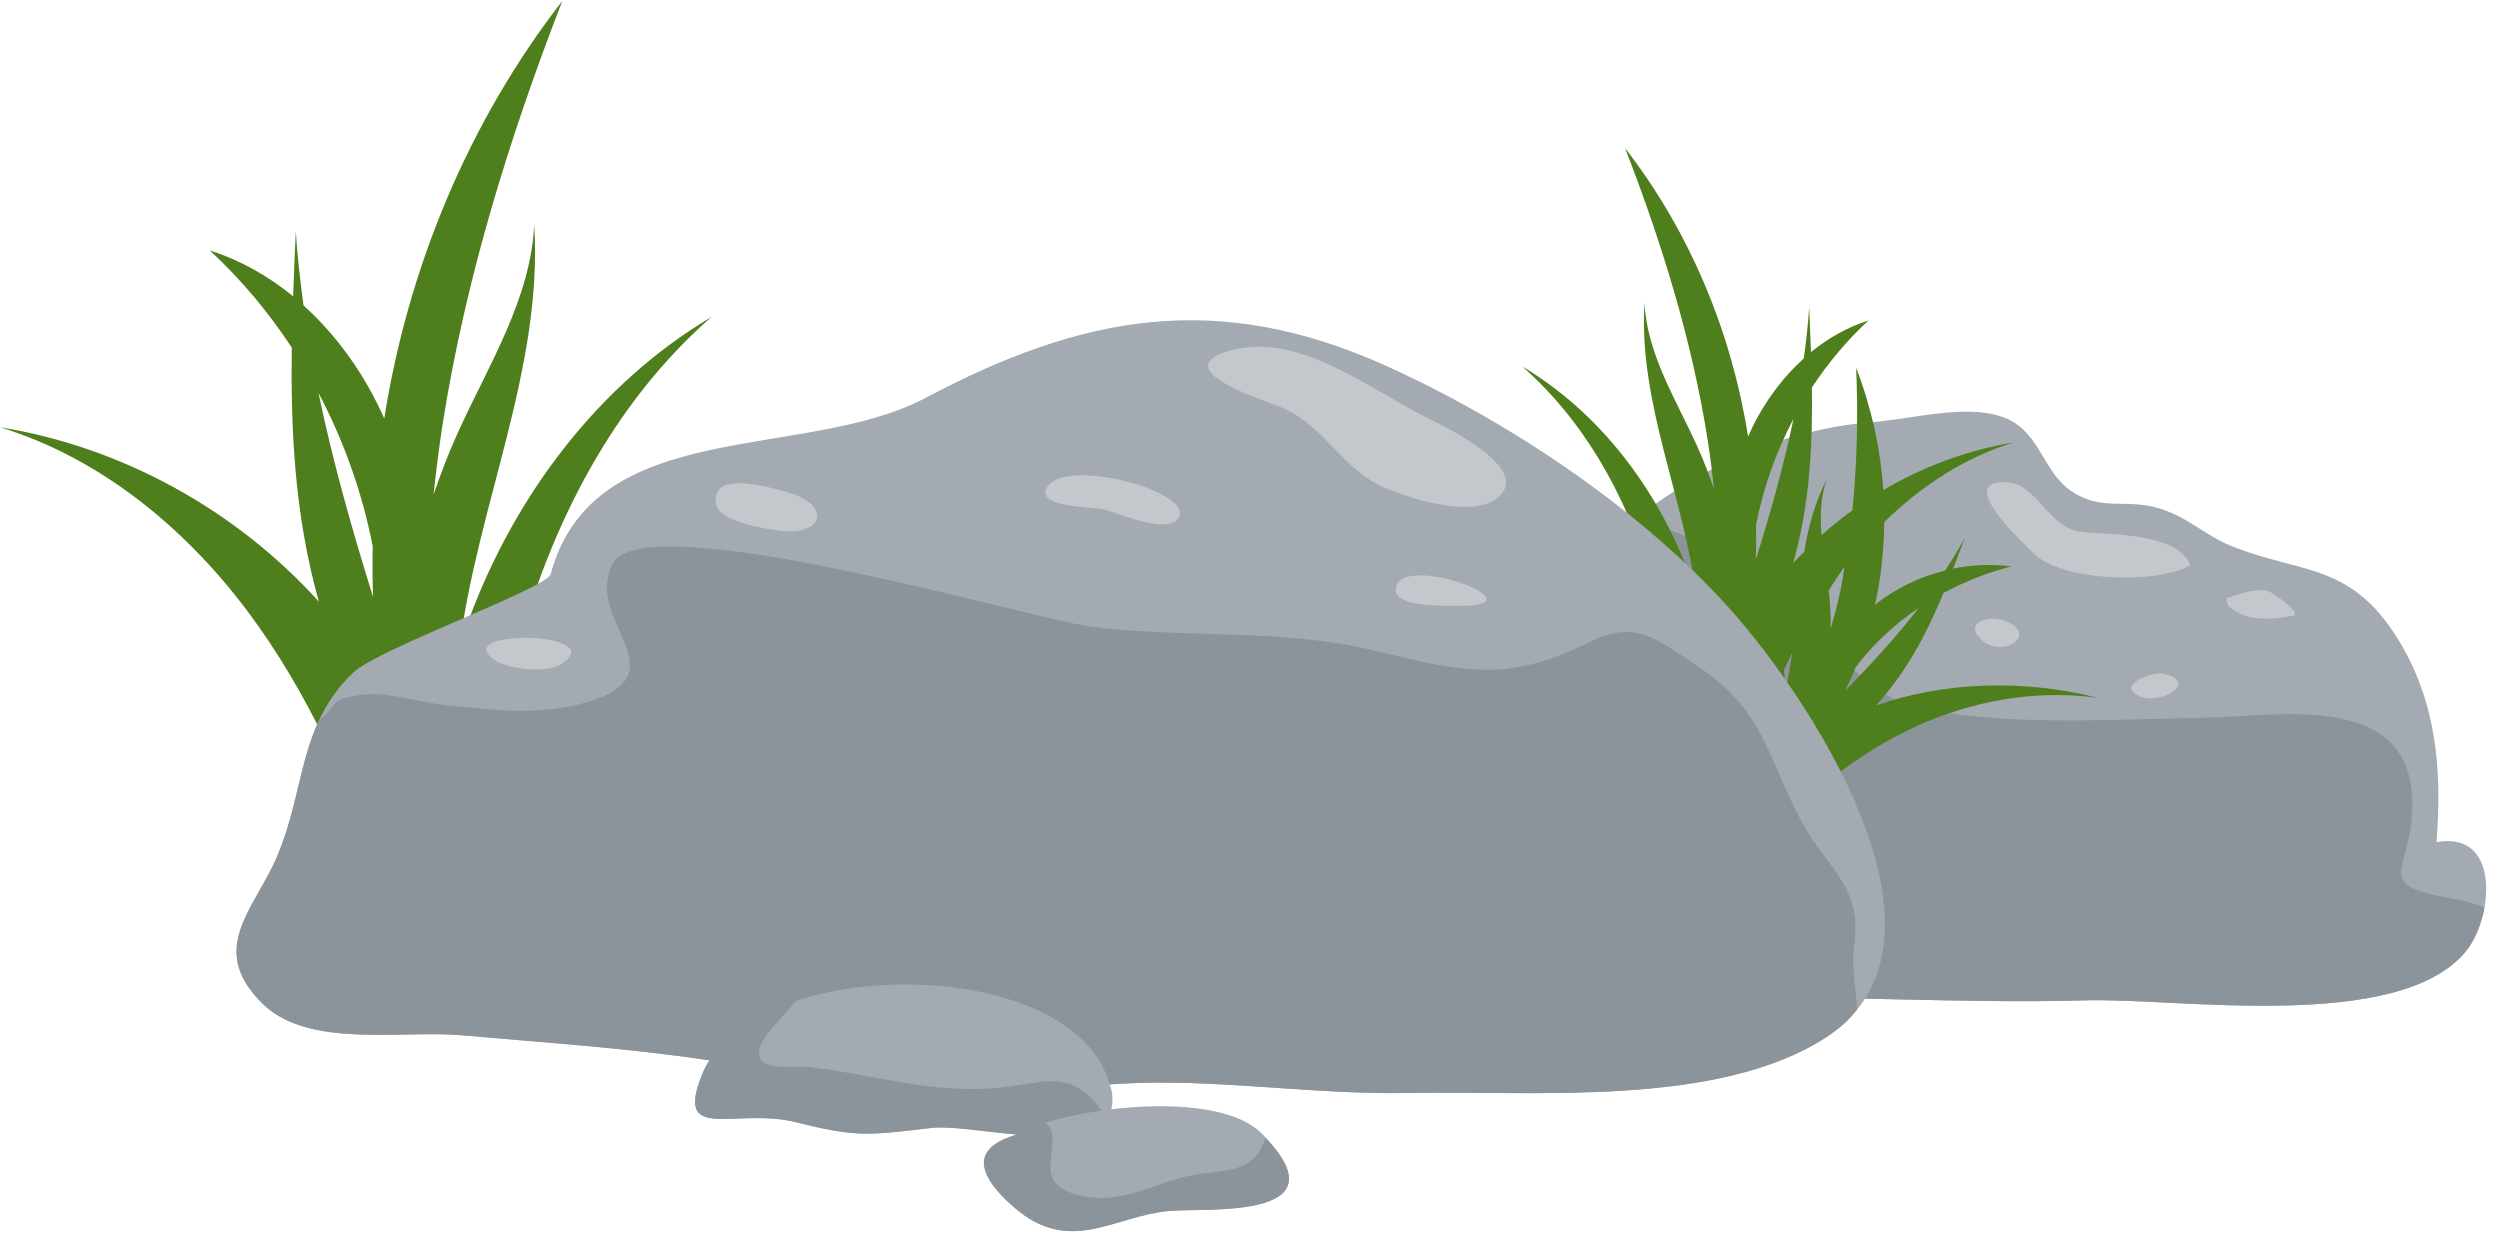 <?xml version="1.0" encoding="UTF-8"?>
<!DOCTYPE svg PUBLIC '-//W3C//DTD SVG 1.0//EN'
          'http://www.w3.org/TR/2001/REC-SVG-20010904/DTD/svg10.dtd'>
<svg height="45.4" preserveAspectRatio="xMidYMid meet" version="1.0" viewBox="3.0 25.7 90.5 45.4" width="90.5" xmlns="http://www.w3.org/2000/svg" xmlns:xlink="http://www.w3.org/1999/xlink" zoomAndPan="magnify"
><g
  ><g id="change1_1"
    ><path d="M92.264,60.139c-2.438,2.955-10.409,1.681-13.743,1.773c-4.535,0.129-9.06-0.194-13.595-0.083 c-0.674,0.018-1.348,0.037-2.013,0.046c-3.611,0.055-6.945-0.333-7.001-5.126 c-0.083-8.017,7.222-15.211,14.943-15.775c0.111-0.009,0.231-0.018,0.351-0.037 c1.376-0.157,3.26-0.628,4.479-0.065c1.173,0.545,1.293,1.921,2.281,2.595c1.062,0.73,1.875,0.305,3.029,0.591 c1.117,0.277,1.755,0.988,2.771,1.404c1.93,0.776,3.389,0.711,4.729,1.819 c0.406,0.323,0.794,0.766,1.191,1.367c1.505,2.309,1.727,4.858,1.515,7.536 C93.548,55.761,93.252,58.938,92.264,60.139z" fill="#A3AAB2"
    /></g
    ><g id="change2_1"
    ><path d="M92.938,58.55c-0.111,0.61-0.36,1.201-0.674,1.589 c-2.438,2.955-10.409,1.681-13.743,1.773c-4.535,0.129-9.06-0.194-13.595-0.083 c-0.674,0.018-1.348,0.037-2.013,0.046c-1.838-3.177-0.951-8.303-1.542-11.554 c-0.235-1.295-0.982-5.356,1.094-5.565c1.573-0.158,3.797,1.841,4.978,2.665c1.841,1.285,2.904,3.525,5.221,3.959 c3.231,0.606,6.835,0.358,10.114,0.303c2.721-0.046,7.684-1.046,7.547,3.311 c-0.074,2.346-1.478,2.715,1.468,3.242C92.255,58.32,92.633,58.421,92.938,58.55z" fill="#8C949B"
    /></g
    ><g id="change3_1"
    ><path d="M21.689,49.343c1.226-4.601,3.482-9.04,7.068-12.171c-4.106,2.441-7.133,6.488-8.788,10.969 c-0.123,0.334-0.229,0.673-0.338,1.012c0.638-5.133,3.038-10.131,2.707-15.32c-0.126,2.685-1.646,5.068-2.758,7.515 c-0.333,0.733-0.621,1.486-0.884,2.248c0.093-0.868,0.2-1.734,0.336-2.595c0.827-5.235,2.408-10.327,4.324-15.268 c-3.397,4.38-5.582,9.646-6.446,15.118c-0.683-1.546-1.675-2.971-2.922-4.092 c-0.121-0.893-0.224-1.788-0.281-2.689c-0.035,0.785-0.068,1.57-0.096,2.356 c-0.896-0.73-1.905-1.308-3.015-1.659c1.13,1.045,2.122,2.231,2.966,3.515 c-0.02,1.459,0.006,2.916,0.13,4.37c0.138,1.629,0.408,3.256,0.852,4.828C11.546,44.163,7.416,41.88,3,41.166 c3.6,1.101,6.662,3.606,8.926,6.614c2.264,3.008,3.788,6.509,5.014,10.069c0.076,0.22,0.164,0.607,0.271,1.064 l3.141-0.25c0.011-0.708,0.021-1.405,0.084-2.05C20.676,54.163,21.055,51.723,21.689,49.343z M16.492,45.476 c-0.012,0.61-0.009,1.22,0.012,1.83c-0.76-2.433-1.457-4.892-1.974-7.381 C15.449,41.666,16.117,43.543,16.492,45.476z M70.906,51.242c0.58-0.633,1.069-1.333,1.483-2.063 c0.369-0.652,0.681-1.329,0.967-2.016c0.755-0.406,1.577-0.731,2.45-0.959 c-0.72-0.093-1.427-0.056-2.1,0.078c0.144-0.374,0.285-0.75,0.425-1.125 c-0.217,0.409-0.46,0.804-0.713,1.194c-0.957,0.236-1.828,0.674-2.542,1.239 c0.216-0.975,0.325-1.978,0.334-2.99c1.329-1.3,2.905-2.338,4.676-2.88 c-1.661,0.269-3.259,0.868-4.708,1.72c-0.102-1.479-0.424-2.968-0.984-4.423 c0.07,1.731,0.033,3.455-0.136,5.156c-0.388,0.281-0.762,0.579-1.118,0.898 c-0.059-0.7-0.04-1.385,0.196-2.025c-0.437,0.822-0.669,1.712-0.822,2.628 c-0.133,0.135-0.272,0.265-0.4,0.406c0.306-1.086,0.493-2.209,0.588-3.334c0.085-1.004,0.103-2.01,0.089-3.018 c0.583-0.887,1.268-1.706,2.049-2.427c-0.766,0.242-1.463,0.641-2.082,1.145 c-0.019-0.543-0.042-1.085-0.066-1.627c-0.039,0.622-0.11,1.241-0.194,1.857c-0.861,0.774-1.546,1.758-2.018,2.826 c-0.597-3.779-2.106-7.415-4.452-10.44c1.323,3.412,2.415,6.928,2.986,10.543 c0.094,0.595,0.168,1.193,0.232,1.792c-0.182-0.526-0.38-1.046-0.61-1.552 c-0.768-1.69-1.818-3.335-1.905-5.19c-0.228,3.584,1.429,7.035,1.87,10.58 c-0.075-0.234-0.148-0.468-0.233-0.699c-1.143-3.094-3.233-5.889-6.069-7.574 c2.477,2.162,4.034,5.228,4.881,8.405c0.438,1.644,0.7,3.329,0.866,5.02c0.044,0.446,0.05,0.927,0.058,1.416 l1.755,0.14c-0.02,0.07-0.038,0.142-0.059,0.212c-0.095,0.317-0.232,0.645-0.369,0.98l1.784,0.845 c0.156-0.189,0.286-0.35,0.375-0.436c1.442-1.383,3.047-2.669,4.984-3.554 c1.937-0.884,4.236-1.348,6.565-1.03C76.213,50.272,73.335,50.384,70.906,51.242z M67.924,40.863 c-0.356,1.712-0.835,3.402-1.357,5.075c-0.002-0.005-0.004-0.009-0.006-0.014 c0.014-0.409,0.016-0.818,0.008-1.227C66.828,43.362,67.29,42.066,67.924,40.863z M67.579,49.95 c0.097-0.208,0.197-0.414,0.3-0.62c-0.071,0.514-0.155,1.023-0.286,1.517c0.005-0.184,0.013-0.367,0.009-0.552 C67.599,50.181,67.585,50.065,67.579,49.95z M69.272,48.462c0.001-0.417-0.013-0.837-0.058-1.257 c-0.005-0.044-0.011-0.088-0.017-0.132c0.175-0.261,0.335-0.532,0.525-0.784 c0.016-0.021,0.034-0.042,0.05-0.063c-0.056,0.315-0.098,0.632-0.167,0.944 C69.51,47.603,69.395,48.034,69.272,48.462z M70.177,49.853c0.614-0.818,1.387-1.542,2.279-2.145 c-0.81,1.046-1.719,2.036-2.66,2.999C69.933,50.427,70.059,50.142,70.177,49.853z" fill="#4E7F1C"
    /></g
    ><g id="change1_2"
    ><path d="M65.416,47.514c-0.933-1.016-1.986-1.995-3.122-2.928c-2.78-2.281-6.031-4.248-9.097-5.634 c-6.133-2.771-11.018-1.856-16.698,1.154c-4.378,2.318-12.016,0.61-13.567,6.382 c-0.139,0.508-6.216,2.688-7.13,3.546c-0.259,0.24-0.48,0.489-0.665,0.748c-0.24,0.323-0.434,0.665-0.6,1.016 c-0.693,1.506-0.776,3.196-1.505,4.904c-0.803,1.903-2.558,3.343-0.517,5.338c1.662,1.625,5.043,0.942,7.213,1.136 c2.988,0.267,5.991,0.459,8.953,0.907c-0.098,0.156-0.184,0.318-0.253,0.487 c-1.044,2.549,1.164,1.201,3.399,1.755c2.198,0.554,2.614,0.471,4.913,0.203 c0.633-0.073,1.847,0.13,3.058,0.241c-1.356,0.679-1.569,1.339-0.103,2.622 c2.023,1.773,3.62,0.333,5.597,0.148c1.247-0.129,6.336,0.36,3.547-2.632 c-0.046-0.055-0.102-0.111-0.157-0.166c-1.001-1.014-3.38-1.133-5.453-0.885 c0.047-0.19,0.063-0.404,0.013-0.666c-0.016-0.082-0.05-0.155-0.072-0.235c0.129-0.008,0.257-0.016,0.386-0.024 c3.436-0.203,6.936,0.406,10.455,0.333c4.461-0.092,11.175,0.545,15.11-2.023 c0.453-0.295,0.822-0.628,1.108-0.997C73.432,58.301,68.195,50.534,65.416,47.514z" fill="#A3AAB2"
    /></g
    ><g id="change2_2"
    ><path d="M70.126,59.908c0.305-2.198-1.062-2.798-2.004-4.646c-1.155-2.244-1.302-3.833-3.565-5.375 c-1.653-1.117-2.373-1.773-4.082-0.914c-3.066,1.533-4.793,0.97-7.887,0.24 c-3.177-0.757-6.853-0.406-10.113-0.831c-2.152-0.277-16.181-4.452-17.299-2.272 c-1.071,2.069,2.54,3.934-0.887,4.997c-1.699,0.526-3.547,0.295-5.283,0.102 c-0.896-0.102-2.087-0.499-2.965-0.351c-1.192,0.185-0.674,0.24-1.506,0.942 c-0.693,1.506-0.776,3.196-1.505,4.904c-0.803,1.903-2.558,3.343-0.517,5.338c1.662,1.625,5.043,0.942,7.213,1.136 c2.988,0.267,5.991,0.459,8.953,0.907c-0.098,0.156-0.184,0.318-0.253,0.487 c-1.044,2.549,1.164,1.201,3.399,1.755c2.198,0.554,2.614,0.471,4.913,0.203 c0.633-0.073,1.847,0.13,3.058,0.241c0.147-0.074,0,0,0,0c-1.372,0.398-1.728,1.2-0.103,2.622 c2.023,1.773,3.62,0.333,5.597,0.148c1.247-0.129,6.336,0.36,3.547-2.632c-0.028,0-0.046,0.018-0.046,0.037 c-0.471,1.311-1.515,1.062-2.669,1.302c-1.413,0.286-2.521,1.099-4.054,0.72c-1.94-0.462-0.425-1.921-1.21-2.632 c0.561-0.174,1.268-0.328,2.03-0.435c-0.058-0.072-0.118-0.145-0.192-0.23 c-1.034-1.228-1.884-0.785-3.408-0.61c-2.494,0.277-4.636-0.471-7.047-0.739c-0.406-0.046-1.459,0.129-1.709-0.277 c-0.323-0.526,0.702-1.385,1.293-2.115c4.125-1.354,10.397-0.398,11.343,3.026c0.129-0.008,0.257-0.016,0.386-0.024 c3.436-0.203,6.936,0.406,10.455,0.333c4.461-0.092,11.175,0.545,15.11-2.023 c0.453-0.295,0.822-0.628,1.108-0.997C70.172,61.46,70.015,60.638,70.126,59.908z" fill="#8C949B"
    /></g
    ><g id="change4_1"
    ><path d="M57.144,43.771c-0.933,0.656-3.004,0.004-3.962-0.389c-1.607-0.66-2.233-2.312-3.851-2.957 c-0.658-0.262-4.108-1.355-1.833-2.024c2.499-0.735,5.127,1.427,7.222,2.454 C55.49,41.233,58.581,42.761,57.144,43.771z M40.961,43.262c-0.653,0.784,1.493,0.794,1.904,0.862 c0.513,0.085,2.459,1.001,2.817,0.294C46.148,43.497,41.763,42.3,40.961,43.262z M31.494,43.515 c-0.546-0.153-2.856-0.85-2.56,0.467c0.135,0.6,1.754,0.855,2.236,0.922 C32.829,45.135,33.147,43.98,31.494,43.515z M53.53,47.079c0.028,0.585,1.641,0.541,1.993,0.552 C59.338,47.749,53.459,45.532,53.53,47.079z M20.873,49.572c0.484,0.35,1.874,0.51,2.4,0.193 C25.246,48.575,19.299,48.431,20.873,49.572z M78.389,44.959c-1.265-0.121-1.605-1.74-2.75-1.801 c-1.909-0.102,0.592,2.175,0.958,2.553c1.011,1.044,4.458,1.148,5.689,0.457 C81.897,45,79.358,45.052,78.389,44.959z M85.055,47.079c-0.47-0.068-1.008,0.13-1.45,0.274 c-0.021,0.246,0.114,0.348,0.322,0.475c0.623,0.379,1.392,0.278,2.066,0.166 C86.404,47.925,85.227,47.103,85.055,47.079z M81.301,50.086c-0.378-0.073-1.673,0.395-0.903,0.794 C81.192,51.292,82.654,50.349,81.301,50.086z M75.537,48.16c-0.551-0.192-1.475,0.065-0.811,0.702 C75.483,49.587,76.882,48.627,75.537,48.16z" fill="#C4C8CC"
    /></g
  ></g
></svg
>

